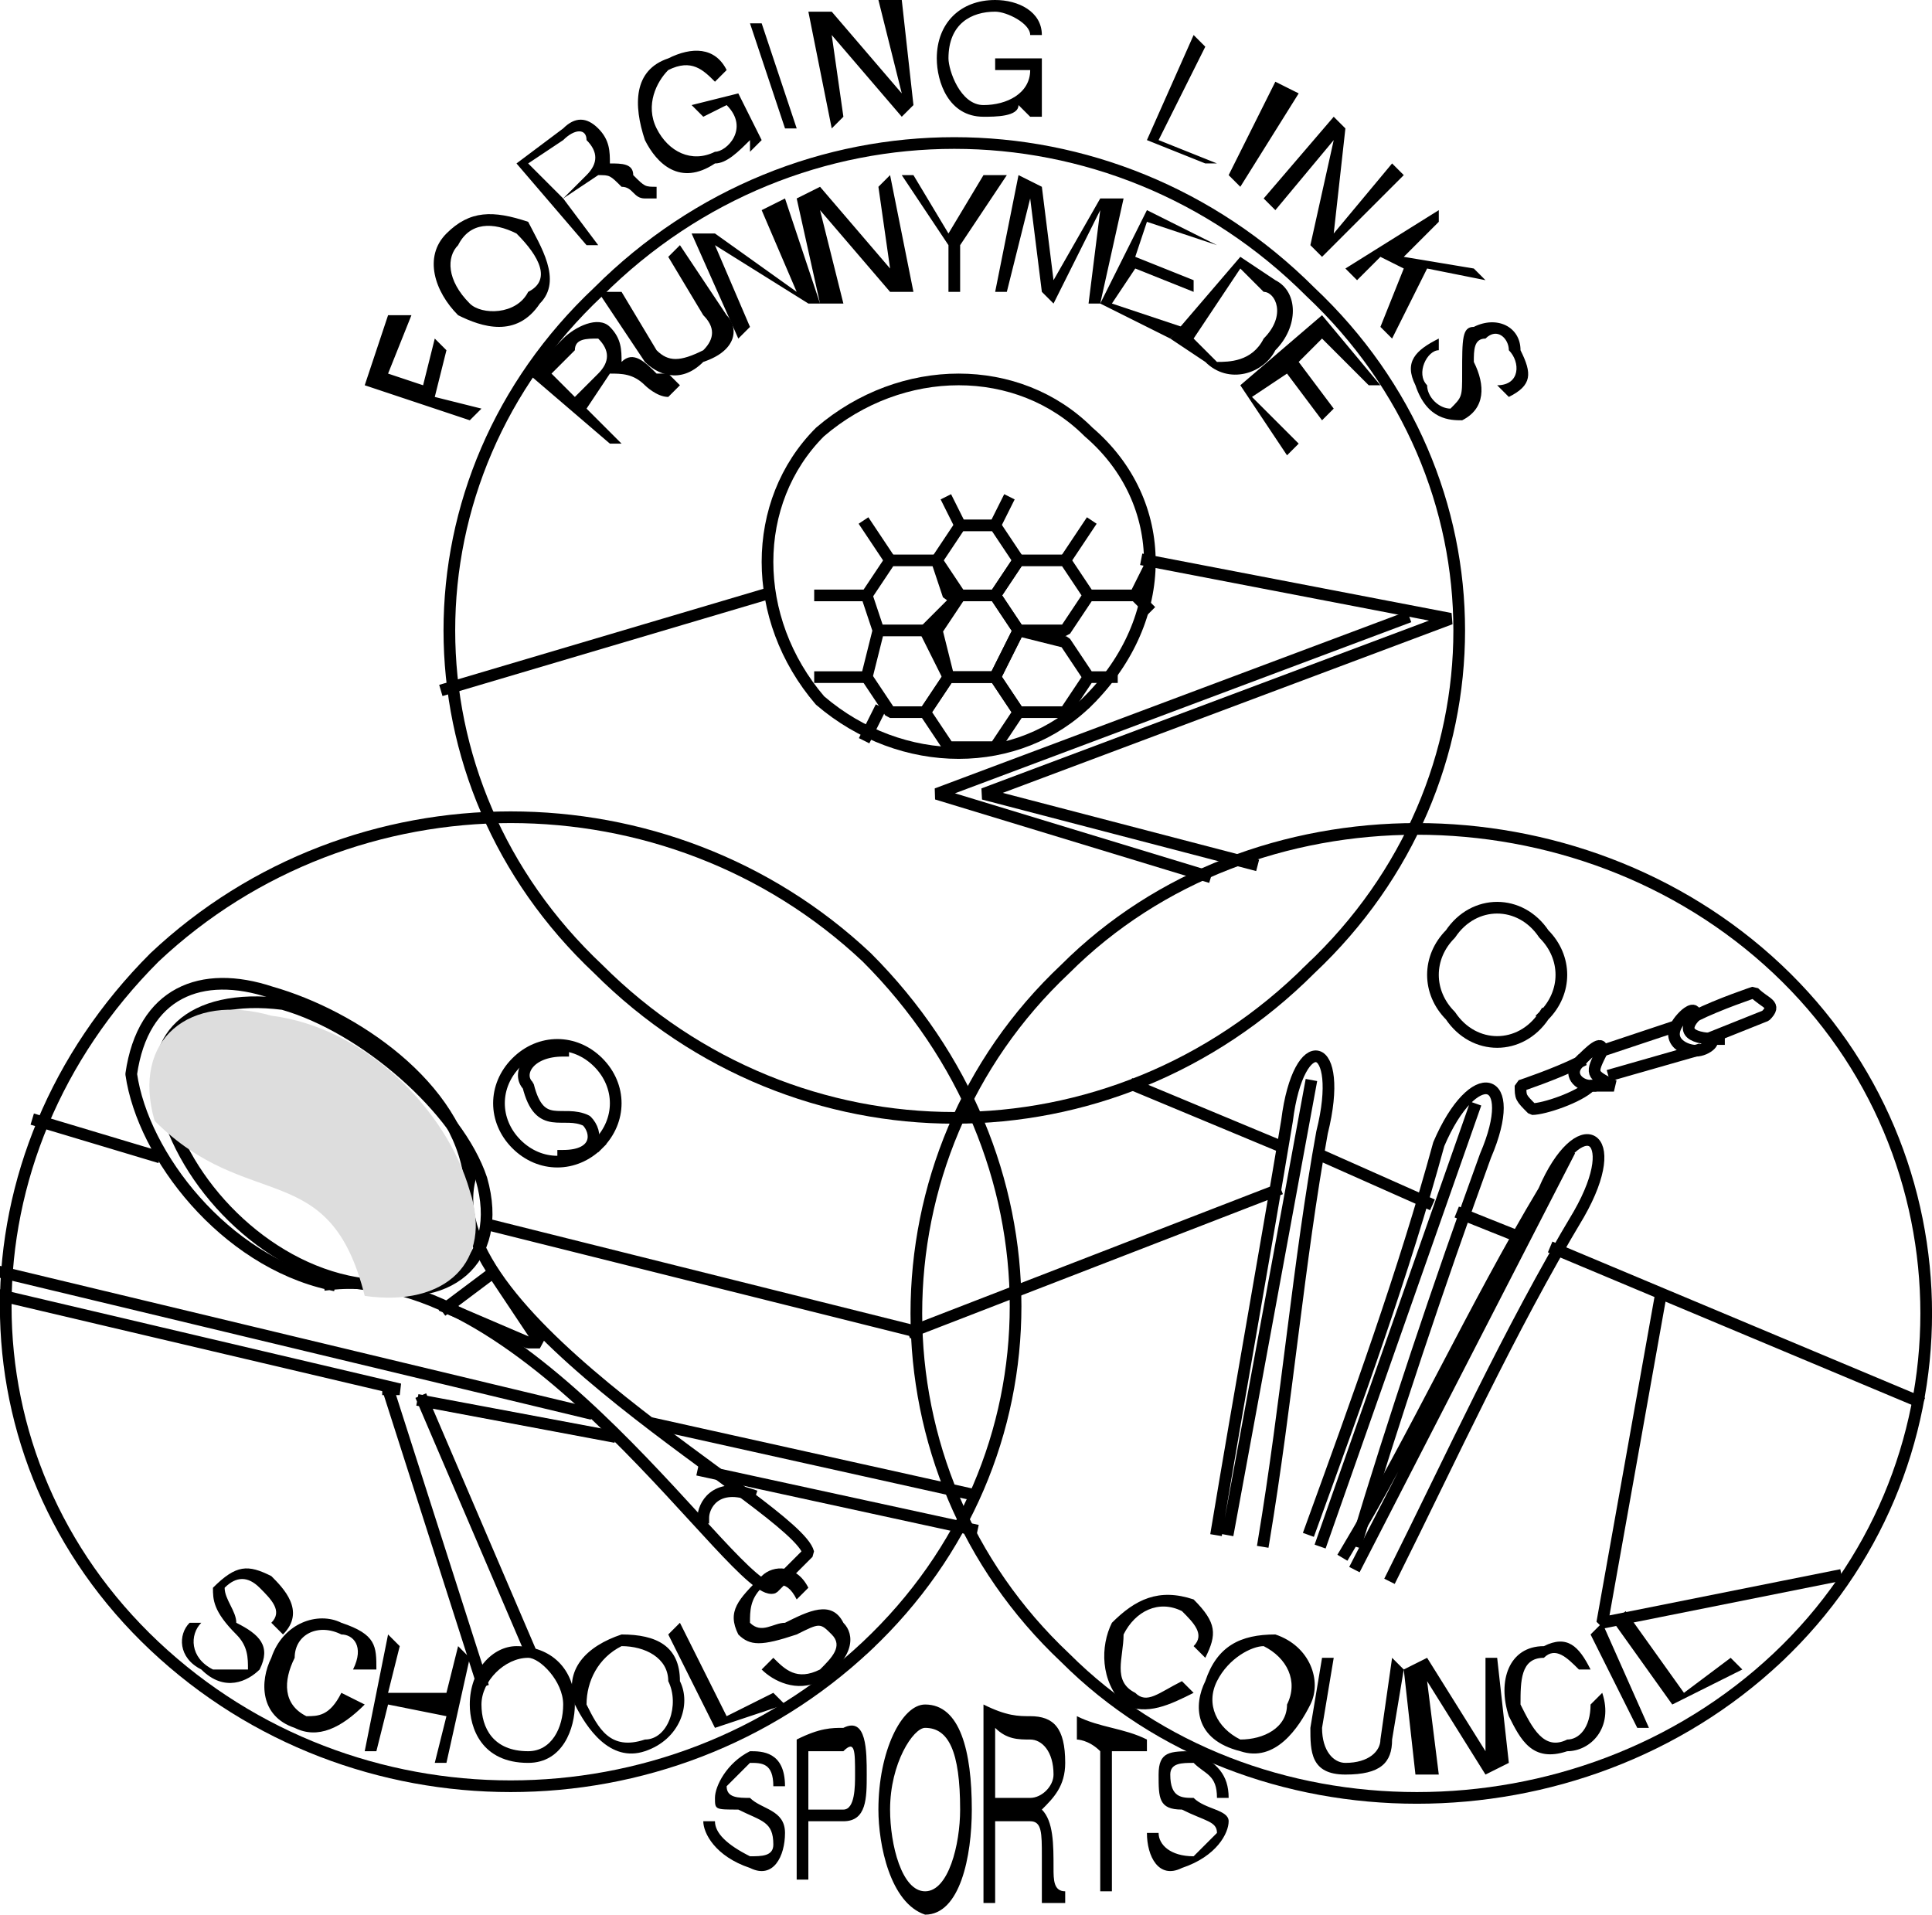 <svg xmlns="http://www.w3.org/2000/svg" width="165.486" height="164" version="1.2"><g fill="none" fill-rule="evenodd" stroke="#000" stroke-linecap="square" stroke-linejoin="bevel" font-family="'Sans Serif'" font-size="12.5" font-weight="400"><path fill="#000" stroke="none" d="m58.24 33-1 1c-1 0-2-1-2-1-1-1-2-1-3-1l-2 3 3 3h-1l-7-6 3-3c1-1 3-2 4-1s1 2 1 3c1-1 2 0 3 1h1l1 1m-9-3-2 2 2 2 2-2c1-1 1-2 0-3-1 0-2 0-2 1"/><path fill="#000" stroke="none" d="m58.24 21-1 1 3 5c1 1 1 2 0 3-2 1-3 1-4 0l-3-5h-2l4 6c1 1 3 2 5 0 3-1 3-3 2-4l-4-6"/><path fill="#000" stroke="none" d="m67.24 17 3 9h-1l-8-5 3 7-1 1-4-9h2l7 5-3-7 2-1m9-2 2 10h-2l-6-7 2 8h-2l-2-9 2-1 6 7-1-7 1-1m10 0h-2l-3 5-3-5h-1l4 6v4h1v-4l4-6m2 2 1 8 1 1 4-8-1 8h1l2-9h-2l-4 7-1-8-2-1-2 10h1l2-8m16 4-6-2-1 3 5 2v1l-5-2-2 3 6 2-1 1-6-3 4-8 6 3"/><path fill="#000" stroke="none" d="M109.24 24c2 1 2 4 0 6-1 2-4 3-6 1l-3-2 6-7 3 2m-1 1c1 0 2 2 0 4-1 2-3 2-4 2l-2-2 4-6 2 2"/><path fill="#000" stroke="none" d="m117.24 33-4-4-2 2 3 4-1 1-3-4-3 2 4 4-1 1-4-6 7-6 5 6h-1m-84-6-2 6 9 3 1-1-4-1 1-4-1-1-1 4-3-1 2-5h-2m5-7c-2 2-1 5 1 7 2 1 5 2 7-1 2-2 0-5-1-7-3-1-5-1-7 1m2 6c1 1 4 1 5-1 2-1 1-3-1-5-2-1-4-1-5 1-1 1-1 3 1 5m16-9h-1c-1 0-1-1-2-1-1-1-1-1-2-1l-3 2 3 4h-1l-6-7 4-3c1-1 2-1 3 0s1 2 1 3c1 0 2 0 2 1 1 1 1 1 2 1v1m-8-5-3 2 3 3 2-2c1-1 1-2 0-3 0-1-1-1-2 0m14-6-1 1c-1-1-2-2-4-1-1 1-2 3-1 5s3 3 5 2c1 0 3-2 1-4l-2 1-1-1 4-1 2 4-1 1v-1c-1 1-2 2-3 2-3 2-5 0-6-2-1-3-1-6 2-7 2-1 4-1 5 1m3-4h-1l3 9h1l-3-9m12-2 1 9-1 1-6-7 1 7-1 1-2-10h2l6 7-2-8h2m12 3h-1c0-1-2-2-3-2-2 0-4 1-4 4 0 1 1 4 3 4s4-1 4-3h-3V5h4v5h-1l-1-1c0 1-2 1-3 1-3 0-4-3-4-5 0-3 2-5 5-5 2 0 4 1 4 3m13 0 1 1-4 8 5 2h-1l-5-2 4-9m9 5-2-1-4 8 1 1 5-8m9 7-7 7-1-1 2-9-5 6-1-1 6-7 1 1-1 9 5-6 1 1m0 8-2 5 1 1 3-6 5 1-1-1-6-1 3-3v-1l-8 5 1 1 2-2 2 1m5 13c-1 0-3 0-4-3-1-2 0-3 2-4v1c-1 0-2 2-1 3 0 1 1 2 2 2 1-1 1-1 1-3 0-3 0-4 1-4 2-1 4 0 4 2 1 2 1 3-1 4l-1-1c2 0 2-2 1-3 0-1-1-2-2-1-1 0-1 1-1 2 1 2 1 4-1 5m-103 107c-1 1-3 2-5 0-2-1-2-3-1-4h1c-1 1-1 3 1 4h3c0-1 0-2-1-3-2-2-2-3-2-4 2-2 3-2 5-1 1 1 3 3 1 5l-1-1c1-1 0-2-1-3s-2-1-3 0c0 1 1 2 1 3 2 1 3 2 2 4"/><path fill="#000" stroke="none" d="M32.24 143h-2c1-2 0-3-1-3-2-1-4 0-4 2-1 2-1 4 1 5 1 0 2 0 3-2l2 1c-2 2-4 3-6 2-3-1-3-4-2-6 1-3 4-4 6-3 3 1 3 2 3 4m1-3 1 1-1 4h5l1-4 1 1-2 9h-1l1-4-5-1-1 4h-1l2-10m11 1c-2 0-4 2-4 5 0 2 1 5 5 5 3 0 4-3 4-5 0-3-2-5-5-5m-3 5c0 2 1 4 4 4 2 0 3-2 3-4s-2-4-3-4c-2 0-4 2-4 4"/><path fill="#000" stroke="none" d="M53.24 140c-3 1-5 3-4 6 1 2 3 5 6 4s4-4 3-6c0-3-2-4-5-4m-3 6c1 2 2 4 5 3 2 0 3-3 2-5 0-2-2-3-4-3-2 1-3 3-3 5m7-6 1-1 4 8 4-2 1 1-6 2-4-8m15-1c1 1 1 3-2 5-2 1-4 0-5-1l1-1c1 1 2 2 4 1 1-1 2-2 1-3s-1-1-3 0c-3 1-4 1-5 0-1-2 0-3 2-5 1-1 3-1 4 1l-1 1c-1-2-2-1-3-1-1 1-1 2-1 3 1 1 2 0 3 0 2-1 4-2 5 0m31 3-1-1c1-1 0-2-1-3-2-1-4 0-5 2 0 2-1 4 1 5 1 1 2 0 4-1l1 1c-2 1-4 2-6 1-2-2-2-5-1-7 2-2 4-3 7-2 2 2 2 3 1 5m6-2c-3 0-5 1-6 4-1 2-1 5 3 6 3 1 5-2 6-4s0-5-3-6m-5 4c-1 2 0 4 2 5 2 0 4-1 4-3 1-2 0-4-2-5-1 0-3 1-4 3"/><path fill="#000" stroke="none" d="m120.24 143-1-1-1 7c0 1-1 2-3 2-1 0-2-1-2-3l1-6h-1l-1 6c0 2 0 4 3 4s4-1 4-3l1-6m8-1 1 9-2 1-5-8 1 8h-2l-1-9 2-1 5 8v-8h1m8 1h-1c-1-1-2-2-3-1-2 0-2 2-2 4 1 2 2 4 4 3 1 0 2-1 2-3l1-1c1 3-1 5-3 5-3 1-4-1-5-3-1-3 0-6 3-6 2-1 3 0 4 2m1-4-1 1 4 8h1l-4-9m1 0 1-1 5 7 4-3 1 1-6 3-5-7"/><path stroke-linecap="butt" d="M112.24 83c-17 17-44 17-61 0-17-16-17-42 0-58 17-17 44-17 61 0 17 16 17 42 0 58" vector-effect="non-scaling-stroke"/><path stroke-linecap="butt" d="M152.24 142c-17 16-45 16-61 0-17-16-17-43 0-59 16-16 44-16 61 0s17 43 0 59" vector-effect="non-scaling-stroke"/><path stroke-linecap="butt" d="M74.24 141c-17 16-44 16-61 0s-17-42 0-59c17-16 44-16 61 0 17 17 17 43 0 59m19-81c-6 6-16 6-23 0-6-7-6-17 0-23 7-6 17-6 23 0 7 6 7 16 0 23" vector-effect="non-scaling-stroke"/><path stroke-linecap="butt" d="M51.24 98c-2 2-5 2-7 0s-2-5 0-7 5-2 7 0 2 5 0 7m81-11c-2 3-6 3-8 0-2-2-2-5 0-7 2-3 6-3 8 0 2 2 2 5 0 7m-94-28 27-8m33-3 26 5-40 15 23 6" vector-effect="non-scaling-stroke"/><path stroke-linecap="butt" d="m120.24 53-40 15 23 7m-6 18 12 5m4 1 9 4m3 1 5 2m3 1 31 13m-22-9-5 28 20-4m-79-21 31-12m-106-6 10 3m29 6 36 9m-78-5 50 12m-50-10 34 8h-1m23 3 27 6m-23-2 23 5m29 0c4-11 8-22 11-33 3-7 7-6 4 1-4 11-8 23-11 33m10-37-13 37m-9-1c2-12 4-23 6-35 1-8 5-7 3 1-2 11-3 23-5 35m4-39-7 38" vector-effect="non-scaling-stroke"/><path stroke-linecap="butt" d="M115.24 133c6-10 11-21 17-31 3-7 7-5 3 2-6 10-11 21-16 31m15-36-18 35m-83-15 8 25m-5-24 16 3m-16-3 9 21m3-51c-3 0-4 2-3 3 1 4 3 2 5 3 1 1 1 3-2 3m34-48-3 3 2 4h4l2-4-2-3h-3m0-6-2 3 1 3h4l2-3-2-3h-3" vector-effect="non-scaling-stroke"/><path stroke-linecap="butt" d="m75.24 54-1 4 2 3h3l2-3-1-4h-5m12-6-2 3 2 3h4l2-3-2-3h-4m-11 0-2 3 1 3h5l2-3-2-3h-4" vector-effect="non-scaling-stroke"/><path stroke-linecap="butt" d="m81.24 58-2 3 2 3h4l2-3-2-3h-4" vector-effect="non-scaling-stroke"/><path stroke-linecap="butt" d="m87.24 54-2 4 2 3h4l2-3-2-3-4-1m-13-3h-4m4 7h-4m5 3-1 2m19-5h2m-2-7h4m-6-3 2-3m-8 0 1-2m-4 2-1-2m-5 5-2-3m23 6 1 1m-1-1 1-2m37 42c-2 1-5 2-5 2 0 1 0 1 1 2 1 0 4-1 5-2h2c-2-1-2-1-1-3 0-1-1 0-2 1" vector-effect="non-scaling-stroke"/><path stroke-linecap="butt" d="M135.24 91c-1 1 0 2 1 2m10-4 5-2c1-1 0-1-1-2 0 0-3 1-5 2 0-1-1 0-1 0-2 2 0 3 1 3s2-1 1-1" vector-effect="non-scaling-stroke"/><path stroke-linecap="butt" d="M147.24 89c-3 0-3-1-2-2m-8 3 6-2m-5 4 7-2m-117 20c-9-2-16-11-17-18 1-7 6-9 12-7 7 2 16 8 17 16-3 12 28 28 29 32l-3 3c-3 1-21-28-38-26" vector-effect="non-scaling-stroke"/><path stroke-linecap="butt" d="M60.24 130c0-1 1-3 4-2m-26-16 4-3 4 6h-1l-7-3m-7-2c-8-1-15-8-17-15-2-6 2-10 10-9 7 2 15 9 17 15 2 7-3 11-10 9" vector-effect="non-scaling-stroke"/><path fill="#ddd" stroke="none" d="M31.24 111c-3-12-10-7-18-15-2-7 3-11 10-9 8 1 15 8 17 15 2 6-2 10-9 9"/><path fill="#000" stroke="none" d="M67.24 157c0 2-1 4-3 3-3-1-4-3-4-4h1c0 1 1 2 3 3 1 0 2 0 2-1 0-2-1-2-3-3-2 0-2 0-2-1s1-3 3-4c1 0 3 0 3 3h-1c0-2-1-2-2-2l-2 2c0 1 1 1 2 1 1 1 3 1 3 3m5-9c2-1 2 2 2 4s0 4-2 4h-3v5h-1v-12c2-1 3-1 4-1m0 2c1-1 1 0 1 2 0 1 0 3-1 3h-3v-5h3m7-4c-2 0-4 4-4 9 0 3 1 8 4 9 3 0 4-5 4-9 0-5-1-9-4-9m-3 9c0 3 1 7 3 7s3-4 3-7c0-5-1-7-3-7-1 0-3 3-3 7m15 8h-2v-4c0-2 0-3-1-3h-3v7h-1v-17c2 1 3 1 4 1 2 0 3 1 3 4 0 2-1 3-2 4 1 1 1 3 1 5 0 1 0 2 1 2v1m-3-14c-1 0-2 0-3-1v6h3c1 0 2-1 2-2 0-2-1-3-2-3m10 0v1h-3v12h-1v-12c-1-1-2-1-2-1v-2c2 1 4 1 6 2m7 7c0 1-1 3-4 4-2 1-3-1-3-3h1c0 1 1 2 3 2l2-2c0-1-1-1-3-2-2 0-2-1-2-3s1-2 3-2c2 1 3 2 3 4h-1c0-2-1-2-2-3-1 0-2 0-2 1 0 2 1 2 2 2 1 1 3 1 3 2"/></g></svg>
